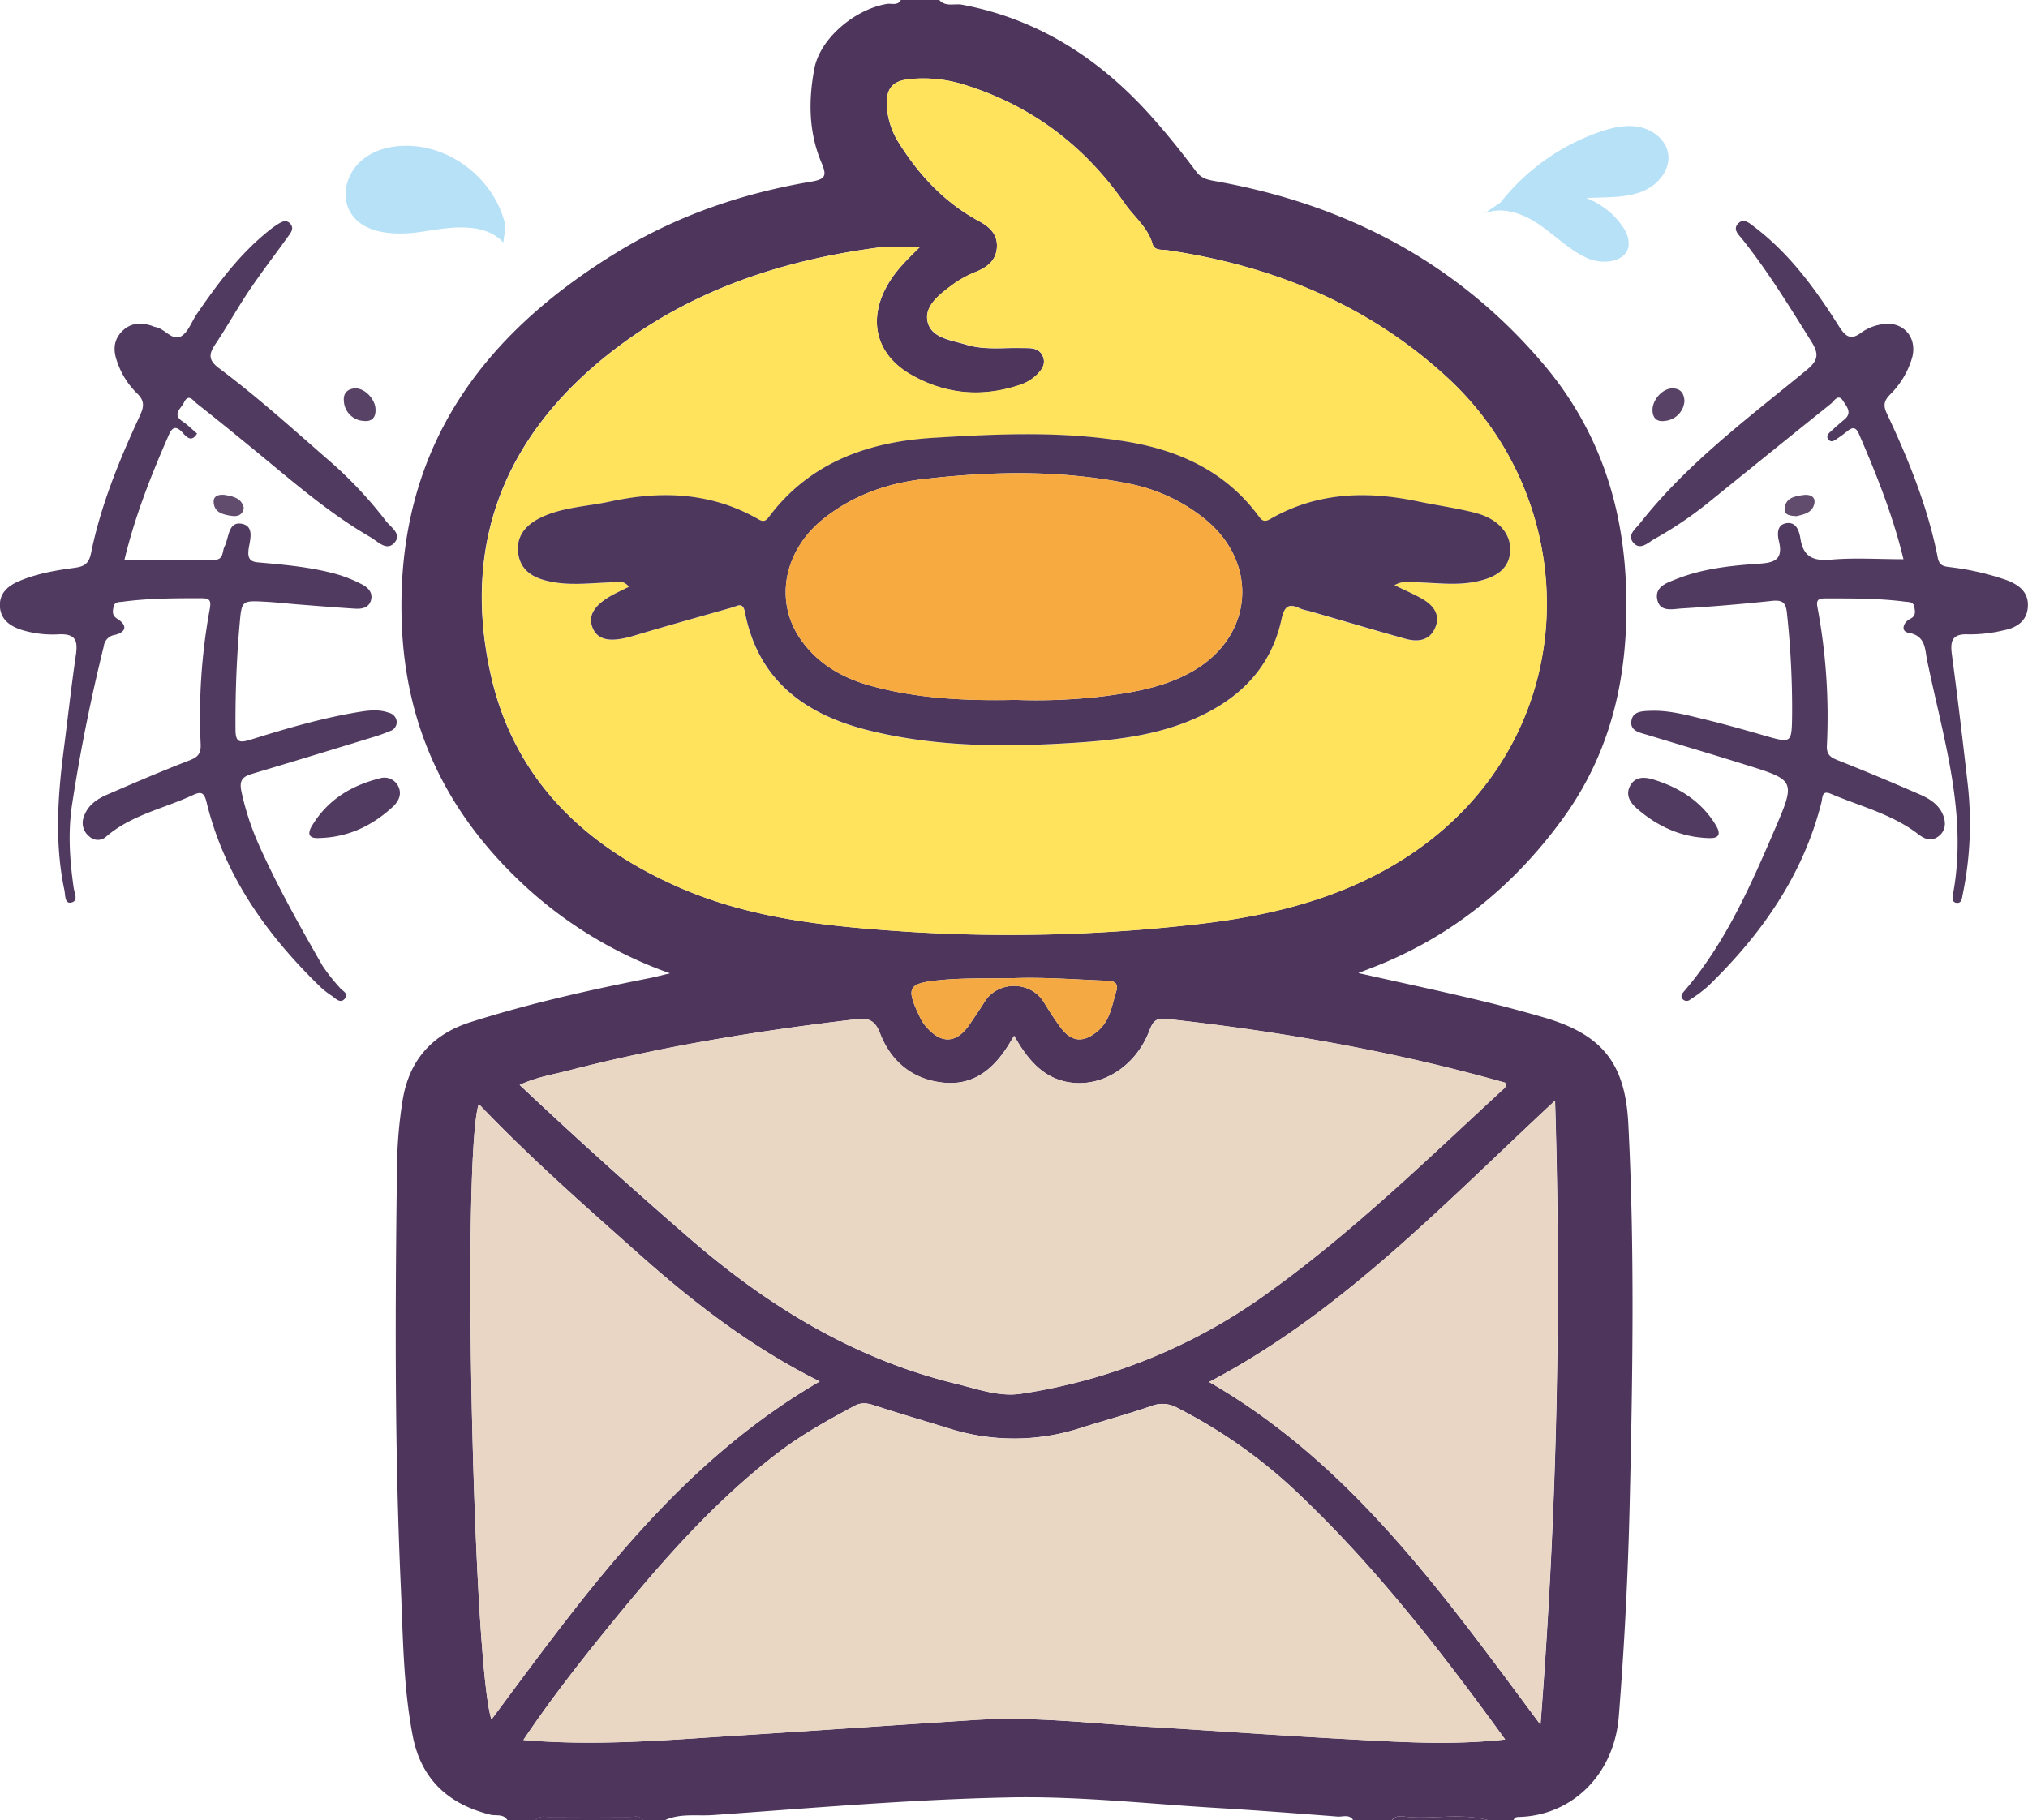<svg xmlns="http://www.w3.org/2000/svg" viewBox="0 0 582.33 522.81"><defs><style>.cls-1{fill:#4d355b;}.cls-2{fill:#513a5f;}.cls-3{fill:#523b60;}.cls-4{fill:#584266;}.cls-5{fill:#614c6e;}.cls-6{fill:#503a5f;}.cls-7{fill:#ffe35d;}.cls-8{fill:#e9d7c4;}.cls-9{fill:#e9d6c4;}.cls-10{fill:#f4a943;}.cls-11{fill:#4e375c;}.cls-12{fill:#f7aa40;}.cls-13{fill:#b7e1f7;}</style></defs><g id="Layer_2" data-name="Layer 2"><g id="Layer_1-2" data-name="Layer 1"><path class="cls-1" d="M145.75,522.81c-1.15-2-3.28-1.23-4.92-1.64-12.12-3-19.94-10.21-22.33-22.69-2.71-14.12-2.77-28.49-3.41-42.76-1.81-40.27-1.62-80.57-1.09-120.86A128.74,128.74,0,0,1,115.61,316c1.87-11.52,8.49-18.93,19.4-22.41,16.8-5.35,34-9.21,51.27-12.63,1.73-.34,3.45-.8,6.12-1.42a120.93,120.93,0,0,1-39.62-23.23c-23.4-20.78-36.44-46.11-37.44-78C113.81,129.32,138,96.18,177.93,72c17-10.27,35.51-16.54,55-19.83,4.25-.71,4.5-1.79,2.92-5.52-3.67-8.69-3.74-17.9-2-27,1.66-8.61,11.59-17,20.84-18.52,1.34-.22,3.07.62,4-1.16h11c1.79,2.1,4.31,1,6.46,1.37,22,4.09,39.71,15.6,54.42,32.06,4.54,5.08,8.82,10.41,12.9,15.86,1.54,2.05,3.38,2.39,5.52,2.77,37.49,6.67,69.47,23.33,94.27,52.63,14.91,17.62,22.28,38.25,23.53,61.26,1.35,25-3,48.49-18,69.13-14.1,19.41-32.07,34.06-54.6,42.8l-4.17,1.61c11.66,2.61,22.39,4.91,33.06,7.43q10.2,2.4,20.26,5.33c16.65,4.85,23.33,13.08,24.22,30.47,1.87,36.46,1.24,72.95.39,109.42q-.71,30.47-3.12,60.85c-1.34,16.8-13.52,28.49-28.73,28.86-.7,0-1.29.18-1.5,1h-7c-7.56-2.16-15.3-.45-22.93-.95-1.68-.11-3.67-.87-5.06.95h-11c-1.1-1.9-3-1-4.48-1.11-11.62-.9-23.24-1.79-34.87-2.48-19.94-1.19-39.91-3.45-59.82-3-28.28.58-56.51,3.07-84.74,5.05-4.66.33-9.55-.61-14,1.58h-6c-1-1.68-2.65-1-4-1q-11.41-.06-22.84,0c-1.41,0-3-.58-4.11,1Zm118.52-452c-3.56,0-5.85,0-8.14,0a25,25,0,0,0-3,.16c-28.71,3.66-55.42,12.5-78.41,30.73-29.92,23.73-42.12,54.52-33.86,91.88,6.64,30,26.79,49.37,54.46,61.41,21,9.13,43.46,11.15,65.82,12.63a470.79,470.79,0,0,0,79.8-1.89c15.78-1.65,31.24-4.54,46-10.7,67.26-28.16,73-105.56,28.78-146.47-22.72-21-50.1-32.2-80.45-36.69-1.6-.24-3.8.16-4.33-1.74-1.36-4.87-5.3-7.83-8-11.7-11.51-16.56-26.67-28.09-46-34.08a39.07,39.07,0,0,0-15.79-1.62c-4.89.51-6.7,2.63-6.5,7.57a21.85,21.85,0,0,0,3.48,10.8c5.83,9.29,13.16,17.13,22.93,22.4,3,1.61,5.3,3.66,5.2,7.27-.11,3.81-2.55,5.86-5.91,7.25a30.3,30.3,0,0,0-6.55,3.56c-3.61,2.69-8.23,6-7.53,10.43.79,5.09,6.76,5.66,11.15,7,3.7,1.13,7.56,1.08,11.4,1,2.16-.07,4.33-.06,6.49,0,2,0,3.65.7,4.28,2.77.55,1.8-.32,3.23-1.51,4.5a12.35,12.35,0,0,1-5,3.22c-11,3.77-21.81,2.78-31.75-3-10.14-5.93-12.23-16.18-6.14-26.22C257.38,77.61,260.32,74.67,264.27,70.83ZM291.2,297.47l-1.54,2.5c-4.41,7.14-10.29,12-19.19,10.93-8.69-1-14.77-6.17-17.84-14.15-1.48-3.85-3.35-4.42-7-4-27.78,3.27-55.34,7.72-82.44,14.72-4.51,1.17-9.19,1.88-14,4.12,16.35,15.4,32.57,30,49,44.24,22.46,19.44,47.26,34.54,76.42,41.62,6.1,1.48,12.27,3.78,18.56,2.83a161.35,161.35,0,0,0,70.92-29c24.29-17.45,45.67-38.28,67.56-58.5a1.36,1.36,0,0,0,.48-1.83c-31.82-9-64.36-14.73-97.32-18.32-3.14-.35-3.87,1-4.82,3.46-3.84,9.94-13.08,16-22.42,14.84C299.75,309.92,295.2,304.51,291.2,297.47Zm141,202.11c-18.43-25.41-37.33-49.8-59.9-71.14a146.77,146.77,0,0,0-34.16-24.08,8.66,8.66,0,0,0-7.49-.58c-6.75,2.32-13.65,4.21-20.47,6.36a61.91,61.91,0,0,1-37.75.07c-7.15-2.21-14.33-4.3-21.44-6.62-2-.65-3.67-.9-5.66.18-7.47,4-14.91,8.1-21.69,13.26-19.38,14.75-35.06,33.1-50.27,51.88-8,9.89-15.8,19.95-23.08,30.8,21.11,1.82,41.69,0,62.27-1.32,22.58-1.41,45.16-3,67.74-4.44,16.68-1,33.24,1.05,49.84,2,18.78,1.12,37.54,2.5,56.32,3.5C401.52,500.28,416.6,501.31,432.2,499.58ZM235.36,396.74c-19.32-9.65-35.9-22.36-51.6-36.33s-31.6-27.93-46.29-43.34c-4.86,14.61-1.63,161,3.65,176.78C168,457.72,194.21,420.68,235.36,396.74Zm207,98.56a1647.36,1647.36,0,0,0,4.18-179.21c-32.26,30-61.36,60.89-99.33,80.81C388,420.44,414.27,457.65,442.31,495.3ZM291.37,280.91c-7.15.18-14.3-.13-21.45.58-9.22.91-9.91,2-5.78,10.63a12.5,12.5,0,0,0,1.58,2.51c4.48,5.38,9,5.15,12.85-.63,1.39-2.08,2.81-4.12,4.12-6.24,3.8-6.17,13.27-6.13,17.06.1,1.47,2.41,3,4.79,4.67,7.07,3.22,4.44,6.76,4.68,10.94,1.06,3.42-3,3.91-7.18,5.12-11.11.75-2.45-.25-3.14-2.68-3.23C309,281.34,300.2,280.62,291.37,280.91Z"/><path class="cls-1" d="M153.74,522.81c1.08-1.55,2.7-.95,4.11-1q11.42-.09,22.84,0c1.39,0,3-.67,4,1Z"/><path class="cls-1" d="M399.66,522.81c1.39-1.82,3.38-1.06,5.06-.95,7.63.5,15.37-1.21,22.93.95Z"/><path class="cls-2" d="M546.57,160.61c-3-12.47-7.73-24.3-12.79-36-.87-2-1.85-2-3.35-.77-1,.84-2.12,1.61-3.22,2.36-.7.48-1.52.87-2.2,0s-.1-1.57.51-2.13q2-1.87,4.13-3.63c2.32-1.94.53-3.78-.4-5.27-1.41-2.26-2.56,0-3.49.76-11.82,9.47-23.57,19-35.37,28.54a109.67,109.67,0,0,1-15.31,10.31c-1.9,1.07-4.12,3.47-6.14,1-1.76-2.17.73-3.9,2-5.53,13.53-17.18,31-30.16,47.69-43.87,3.43-2.81,3.8-4.6,1.49-8.29-6.27-10-12.42-20.1-19.81-29.37-1-1.26-2.72-2.68-1.38-4.33,1.63-2,3.41-.29,4.78.75,10.13,7.66,17.49,17.75,24.18,28.33,1.91,3,3.36,4.57,6.76,1.92a13.57,13.57,0,0,1,5.51-2.21c6.1-1.23,10.52,3.56,8.89,9.57a24.6,24.6,0,0,1-6.36,10.6c-1.59,1.65-2,2.93-1,5.17,6.31,13.4,11.89,27.1,14.74,41.72.5,2.59,2.3,2.45,4.06,2.71A76.89,76.89,0,0,1,576,166.54c3.45,1.28,6.43,3.28,6.3,7.45-.14,4.42-3.28,6.35-7.16,7.08a42,42,0,0,1-9.87,1.12c-4.87-.26-5.32,2-4.77,6,1.64,12.2,3.08,24.44,4.48,36.68a100.53,100.53,0,0,1-1.36,31.81c-.24,1.12-.26,2.73-1.7,2.63-1.6-.1-1.27-1.72-1.07-2.81,4.2-23.08-3-44.89-7.51-67-.63-3.1-.38-6.92-5.35-7.78-2.28-.4-1.52-3,.54-4,1.62-.81,1.41-2,1.17-3.33-.29-1.66-1.54-1.44-2.66-1.59-7.62-1-15.28-.94-23-.94-1.94,0-2.57.46-2.16,2.58a170.54,170.54,0,0,1,2.7,39.77c-.11,2.6,1.12,3.33,3.2,4.16q11.8,4.69,23.46,9.79c2.91,1.26,5.66,3,6.82,6.22.79,2.23.48,4.41-1.49,5.86s-3.77.87-5.79-.69c-7.5-5.76-16.69-8-25.22-11.63-2.48-1-2.21,1.22-2.52,2.44-5.27,21-17.25,38-32.53,52.83a40.42,40.42,0,0,1-5.18,3.88,1.52,1.52,0,0,1-2.23-.21c-.62-.81-.07-1.53.49-2.18,12-13.94,19.22-30.63,26.36-47.25,5.68-13.21,5.26-13.44-8.43-17.7-9.52-3-19.07-5.81-28.61-8.71-2.07-.62-4.77-1.09-4.49-3.79.31-3,3.18-3,5.51-3.09,4.88-.18,9.59,1,14.27,2.15,6.14,1.46,12.22,3.17,18.29,4.92,8.08,2.32,8,2.38,8.11-6.26A256.17,256.17,0,0,0,513.1,176c-.31-3.11-1.44-3.74-4.39-3.42q-12.9,1.38-25.87,2.17c-2.62.17-6.34,1.16-7-2.76-.61-3.52,2.84-4.62,5.37-5.63,7.5-3,15.46-3.89,23.43-4.43,4.25-.28,7.56-.72,6.19-6.42-.47-1.94-.76-4.85,2.21-5.26,2.79-.39,3.62,2.37,3.93,4.36.85,5.41,3.73,6.58,8.91,6.11C532.62,160.14,539.46,160.61,546.57,160.61Z"/><path class="cls-3" d="M490.75,240.71c-8-.22-14.83-3.35-20.74-8.52-2-1.72-3.34-4-1.88-6.6s4.08-2.5,6.62-1.72c7.5,2.32,13.83,6.28,18,13.2C494.16,239.49,493.71,240.81,490.75,240.71Z"/><path class="cls-4" d="M483.68,115.14a6.16,6.16,0,0,1-5.53,5.73c-2.1.33-3.51-.49-3.64-2.89-.16-3,2.8-6.42,5.67-6.43C482.35,111.54,483.53,112.68,483.68,115.14Z"/><path class="cls-5" d="M515.82,148.24c-1.66-.1-3.56-.23-3.38-2.2.28-3.17,3.08-3.56,5.56-3.89,1.62-.21,3.34.43,3,2.35C520.54,147.23,518,147.76,515.82,148.24Z"/><path class="cls-6" d="M56.58,124.51c-1.6,2.67-3,1-4.23-.34-1.93-2.11-3-1.34-3.93.87-5.07,11.55-9.69,23.26-12.69,35.76,8.8,0,17.27-.05,25.74,0,2.83,0,2.28-2.38,3-3.83,1.3-2.5,1-7.14,4.79-6.57,4.08.63,2.38,5,2.09,7.61-.39,3.49,1.7,3.41,3.83,3.6,7.29.65,14.59,1.35,21.66,3.34a39.51,39.51,0,0,1,6.9,2.78c1.87.92,3.45,2.4,2.76,4.74-.63,2.1-2.61,2.46-4.51,2.34-5.48-.34-11-.8-16.42-1.22-3.15-.25-6.3-.61-9.46-.78-6.65-.35-6.7-.31-7.28,6.18-.91,10.13-1.27,20.27-1.21,30.44,0,3.76,1.09,4,4.34,3,10.31-3.21,20.68-6.28,31.38-8,2.81-.45,5.63-.73,8.39.29a2.89,2.89,0,0,1,2.18,2.47,2.68,2.68,0,0,1-1.81,2.73,49.28,49.28,0,0,1-5.15,1.84c-11.44,3.5-22.88,7-34.35,10.42-2.8.83-4,1.72-3.27,5.16a77.69,77.69,0,0,0,4.92,15.12c5.36,12,11.8,23.47,18.34,34.87a52,52,0,0,0,4.92,6.26c.77,1,2.7,1.71,1.57,3.15-1.32,1.68-2.7,0-3.85-.77a23.13,23.13,0,0,1-3.51-2.79c-15.27-14.89-27.32-31.8-32.43-52.88-.72-2.94-1.76-2.95-4-1.91-8.39,3.89-17.76,5.7-25,12.06a3.54,3.54,0,0,1-4.64-.22,4.92,4.92,0,0,1-1.49-5.88c1.15-3.25,3.91-5,6.82-6.22,7.77-3.38,15.57-6.72,23.47-9.77,2.46-.95,3.28-2,3.17-4.67a170.34,170.34,0,0,1,2.61-38.79c.49-2.64-.14-3.1-2.54-3.09-7.5,0-15,0-22.45,1-1.12.15-2.35-.06-2.66,1.59-.26,1.39-.39,2.38,1.13,3.33,3.11,2,2.36,3.89-.79,4.62a3.73,3.73,0,0,0-3.12,3.26c-3.71,15-6.78,30.2-9.11,45.5-1.21,7.94-.67,15.95.47,23.9.21,1.49,1.48,3.83-.82,4.22-1.79.3-1.55-2.18-1.84-3.54-2.83-13.41-1.94-26.84-.21-40.27,1.17-9.08,2.17-18.19,3.49-27.25.58-4,.1-6.18-4.77-6A30.57,30.57,0,0,1,6.19,180.9C3,179.83.37,178.12,0,174.49c-.35-3.91,2.08-6.14,5.38-7.55,5.09-2.19,10.51-3.12,15.94-3.85,2.81-.38,4.19-1.08,4.84-4.3,2.8-13.75,8.11-26.69,14-39.38,1.18-2.57,1.46-4.28-.83-6.45a23.17,23.17,0,0,1-5.75-9.25c-1.09-3.07-1-5.95,1.31-8.39,2.45-2.64,5.51-2.8,8.75-1.74a5.07,5.07,0,0,0,.94.34c2.75.38,4.84,4.16,7.49,2.62,2-1.19,3-4.26,4.5-6.45,5.78-8.38,11.8-16.55,19.72-23.1a30.89,30.89,0,0,1,3.18-2.41c1.26-.79,2.73-1.79,4-.18,1,1.31,0,2.5-.8,3.59C79,73.11,75.11,78.14,71.58,83.39,68.15,88.49,65.17,93.9,61.74,99c-1.92,2.88-1.79,4.56,1.21,6.8,10.69,8,20.59,16.9,30.61,25.67a118.51,118.51,0,0,1,17.19,18.07c1.41,1.88,4.68,3.77,2.6,6.23-2.29,2.73-4.84-.28-7-1.51-12.61-7.29-23.45-17-34.66-26.12-5-4.11-10.06-8.21-15.16-12.23-1.09-.86-2.42-3.07-3.75-.23-.79,1.67-3.42,3.24-.41,5.32C53.9,122,55.2,123.34,56.58,124.51Z"/><path class="cls-3" d="M91.75,240.68c-2.81.2-3.72-.92-2.18-3.49,4.43-7.4,11.18-11.55,19.36-13.61a4.43,4.43,0,0,1,5.23,1.88c1.42,2.39.41,4.61-1.38,6.26C106.86,237.17,100,240.46,91.75,240.68Z"/><path class="cls-4" d="M107.83,117.7c.06,2.29-1.14,3.44-3.35,3.19a6,6,0,0,1-5.74-5.74c-.21-2.13.94-3.45,3.14-3.6C104.69,111.36,107.86,114.67,107.83,117.7Z"/><path class="cls-5" d="M70,145.87c-.33,2.13-1.85,2.51-3.37,2.3-2.5-.33-5.25-.94-5.29-4.13,0-1.88,1.91-2.12,3.46-1.86C67.15,142.59,69.44,143.18,70,145.87Z"/><path class="cls-7" d="M264.27,70.83c-3.95,3.84-6.89,6.78-9.06,10.37-6.09,10-4,20.29,6.14,26.22,9.94,5.82,20.72,6.81,31.75,3a12.35,12.35,0,0,0,5-3.22c1.19-1.27,2.06-2.7,1.51-4.5-.63-2.07-2.32-2.72-4.28-2.77-2.16,0-4.33-.06-6.49,0-3.84.12-7.7.17-11.4-1-4.39-1.33-10.36-1.9-11.15-7-.7-4.47,3.92-7.74,7.53-10.43A30.3,30.3,0,0,1,280.37,78c3.36-1.39,5.8-3.44,5.91-7.25.1-3.61-2.22-5.66-5.2-7.27-9.77-5.27-17.1-13.11-22.93-22.4a21.85,21.85,0,0,1-3.48-10.8c-.2-4.94,1.61-7.06,6.5-7.57A39.07,39.07,0,0,1,277,24.37c19.3,6,34.46,17.52,46,34.08,2.68,3.87,6.62,6.83,8,11.7.53,1.9,2.73,1.5,4.33,1.74,30.35,4.49,57.73,15.65,80.45,36.69,44.19,40.91,38.48,118.31-28.78,146.47-14.72,6.16-30.18,9.05-46,10.7a470.79,470.79,0,0,1-79.8,1.89c-22.36-1.48-44.83-3.5-65.82-12.63-27.67-12-47.82-31.37-54.46-61.41-8.26-37.36,3.94-68.15,33.86-91.88,23-18.23,49.7-27.07,78.41-30.73a25,25,0,0,1,3-.16C258.42,70.81,260.71,70.83,264.27,70.83Zm136.15,97.23c2.54-1.46,4.71-.85,6.77-.77,5.15.17,10.31.87,15.45,0,7.1-1.14,10.7-4.09,11-8.9s-3.27-9.27-9.8-11c-5.45-1.44-11.08-2.17-16.6-3.33-14.77-3.11-29.12-2.69-42.55,5.08-2,1.14-2.62,0-3.53-1.21-9.22-12.31-22.15-18.36-36.8-20.91-18.65-3.24-37.51-2.4-56.27-1.25s-35.53,7-47.36,22.8c-.8,1.06-1.5,1.44-2.87.65-13.43-7.73-27.75-8.35-42.53-5.17-7,1.5-14.28,1.58-20.75,5-4,2.09-6.47,5.39-5.74,10.13.7,4.56,4,6.65,8.19,7.66,5.94,1.44,11.93.7,17.91.47,1.87-.07,4-.94,5.65,1.26L177,170.32c-6.13,3-8.37,6.26-6.86,10s5.21,4.28,11.87,2.29c9.39-2.81,18.82-5.44,28.24-8.11,1.45-.41,3-1.68,3.63,1.31,3.79,19.72,17.42,29.5,35.59,34,19.41,4.81,39.23,4.82,59.06,3.55,11.3-.73,22.54-2,33.15-6.36,13.38-5.5,23.09-14.5,26.27-29.08.82-3.79,2-4.73,5.42-3.1a14.53,14.53,0,0,0,2.39.66c9.25,2.69,18.47,5.46,27.75,8,3.44,1,6.89.65,8.54-3.09s-.44-6.44-3.56-8.29C406.11,170.68,403.52,169.58,400.42,168.06Z"/><path class="cls-8" d="M291.2,297.47c4,7,8.55,12.45,16.47,13.44,9.34,1.17,18.58-4.9,22.42-14.84,1-2.44,1.68-3.81,4.82-3.46,33,3.59,65.5,9.35,97.32,18.32a1.36,1.36,0,0,1-.48,1.83c-21.89,20.22-43.27,41.05-67.56,58.5a161.35,161.35,0,0,1-70.92,29c-6.29,1-12.46-1.35-18.56-2.83-29.16-7.08-54-22.18-76.42-41.62-16.48-14.28-32.7-28.84-49-44.24,4.79-2.24,9.47-2.95,14-4.12,27.1-7,54.66-11.45,82.44-14.72,3.62-.42,5.49.15,7,4,3.07,8,9.15,13.11,17.84,14.15,8.9,1.08,14.78-3.79,19.19-10.93Z"/><path class="cls-8" d="M432.2,499.58c-15.6,1.73-30.68.7-45.74-.1-18.78-1-37.54-2.38-56.32-3.5-16.6-1-33.16-3.07-49.84-2-22.58,1.43-45.16,3-67.74,4.44-20.58,1.28-41.16,3.14-62.27,1.32,7.28-10.85,15.07-20.91,23.08-30.8,15.21-18.78,30.89-37.13,50.27-51.88,6.78-5.16,14.22-9.22,21.69-13.26,2-1.08,3.65-.83,5.66-.18,7.11,2.32,14.29,4.41,21.44,6.62a61.91,61.91,0,0,0,37.75-.07c6.82-2.15,13.72-4,20.47-6.36a8.66,8.66,0,0,1,7.49.58,146.77,146.77,0,0,1,34.16,24.08C394.87,449.78,413.77,474.17,432.2,499.58Z"/><path class="cls-9" d="M235.36,396.74c-41.15,23.94-67.36,61-94.24,97.11-5.28-15.8-8.51-162.17-3.65-176.78,14.69,15.41,30.53,29.33,46.29,43.34S216,387.09,235.36,396.74Z"/><path class="cls-9" d="M442.31,495.3c-28-37.65-54.27-74.86-95.15-98.4,38-19.92,67.07-50.79,99.33-80.81A1647.36,1647.36,0,0,1,442.31,495.3Z"/><path class="cls-10" d="M291.37,280.91c8.83-.29,17.62.43,26.43.74,2.43.09,3.43.78,2.68,3.23-1.21,3.93-1.7,8.15-5.12,11.11-4.18,3.62-7.72,3.38-10.94-1.06-1.65-2.28-3.2-4.66-4.67-7.07-3.79-6.23-13.26-6.27-17.06-.1-1.31,2.12-2.73,4.16-4.12,6.24-3.85,5.78-8.37,6-12.85.63a12.5,12.5,0,0,1-1.58-2.51c-4.13-8.63-3.44-9.72,5.78-10.63C277.07,280.78,284.22,281.09,291.37,280.91Z"/><path class="cls-11" d="M400.42,168.06c3.1,1.52,5.69,2.62,8.09,4,3.12,1.85,5.21,4.54,3.56,8.29s-5.1,4.05-8.54,3.09c-9.28-2.58-18.5-5.35-27.75-8a14.53,14.53,0,0,1-2.39-.66c-3.38-1.63-4.6-.69-5.42,3.1-3.18,14.58-12.89,23.58-26.27,29.08-10.61,4.37-21.85,5.63-33.15,6.36-19.83,1.27-39.65,1.26-59.06-3.55-18.17-4.5-31.8-14.28-35.59-34-.58-3-2.18-1.72-3.63-1.31-9.42,2.67-18.85,5.3-28.24,8.11-6.66,2-10.37,1.39-11.87-2.29s.73-6.94,6.86-10l3.57-1.75c-1.68-2.2-3.78-1.33-5.65-1.26-6,.23-12,1-17.91-.47-4.16-1-7.49-3.1-8.19-7.66-.73-4.74,1.76-8,5.74-10.13,6.47-3.39,13.79-3.47,20.75-5,14.78-3.18,29.1-2.56,42.53,5.17,1.37.79,2.07.41,2.87-.65,11.83-15.8,28.63-21.66,47.36-22.8s37.62-2,56.27,1.25c14.65,2.55,27.58,8.6,36.8,20.91.91,1.22,1.56,2.35,3.53,1.21,13.43-7.77,27.78-8.19,42.55-5.08,5.52,1.16,11.15,1.89,16.6,3.33,6.53,1.73,10.1,6.09,9.8,11s-3.9,7.76-11,8.9c-5.14.84-10.3.14-15.45,0C405.13,167.21,403,166.6,400.42,168.06ZM291.64,201a163.48,163.48,0,0,0,24.95-1c8.92-1.14,17.77-2.62,25.73-7.14,17.66-10,19.33-31.22,3.51-43.92a49.89,49.89,0,0,0-21.48-10c-19.58-4-39.32-3.63-59.05-1.36-10.57,1.21-20.38,4.67-28.81,11.38-11.42,9.09-14.21,23.6-6.66,34.56,5,7.2,12.12,11.22,20.34,13.48C263.61,200.66,277.36,201.29,291.64,201Z"/><path class="cls-12" d="M291.64,201c-14.28.32-28-.31-41.47-4-8.22-2.26-15.38-6.28-20.34-13.48-7.55-11-4.76-25.47,6.66-34.56,8.43-6.71,18.24-10.17,28.81-11.38,19.73-2.27,39.47-2.63,59.05,1.36a49.89,49.89,0,0,1,21.48,10c15.82,12.7,14.15,33.88-3.51,43.92-8,4.52-16.81,6-25.73,7.14A163.48,163.48,0,0,1,291.64,201Z"/><path class="cls-13" d="M145.14,64.89c-2.71-12.54-14.55-22.51-27.37-23-5.1-.22-10.45,1-14.24,4.46S98,55.58,100.18,60.18c3.47,7.24,13.57,7.61,21.5,6.3s17.38-2.74,22.85,3.15"/><path class="cls-13" d="M430.86,58.16A62.16,62.16,0,0,1,459,38c3.77-1.33,7.82-2.3,11.74-1.52s7.64,3.7,8.26,7.64c.69,4.3-2.48,8.47-6.39,10.39s-8.42,2.08-12.77,2.21l-23.11.69c9.87-5,23.25-1.43,29.3,7.84a7.93,7.93,0,0,1,1.62,5.37c-.73,4.73-7.49,5.48-11.86,3.52-5.11-2.29-9.13-6.44-13.75-9.61s-10.63-5.4-15.79-3.22"/></g></g></svg>